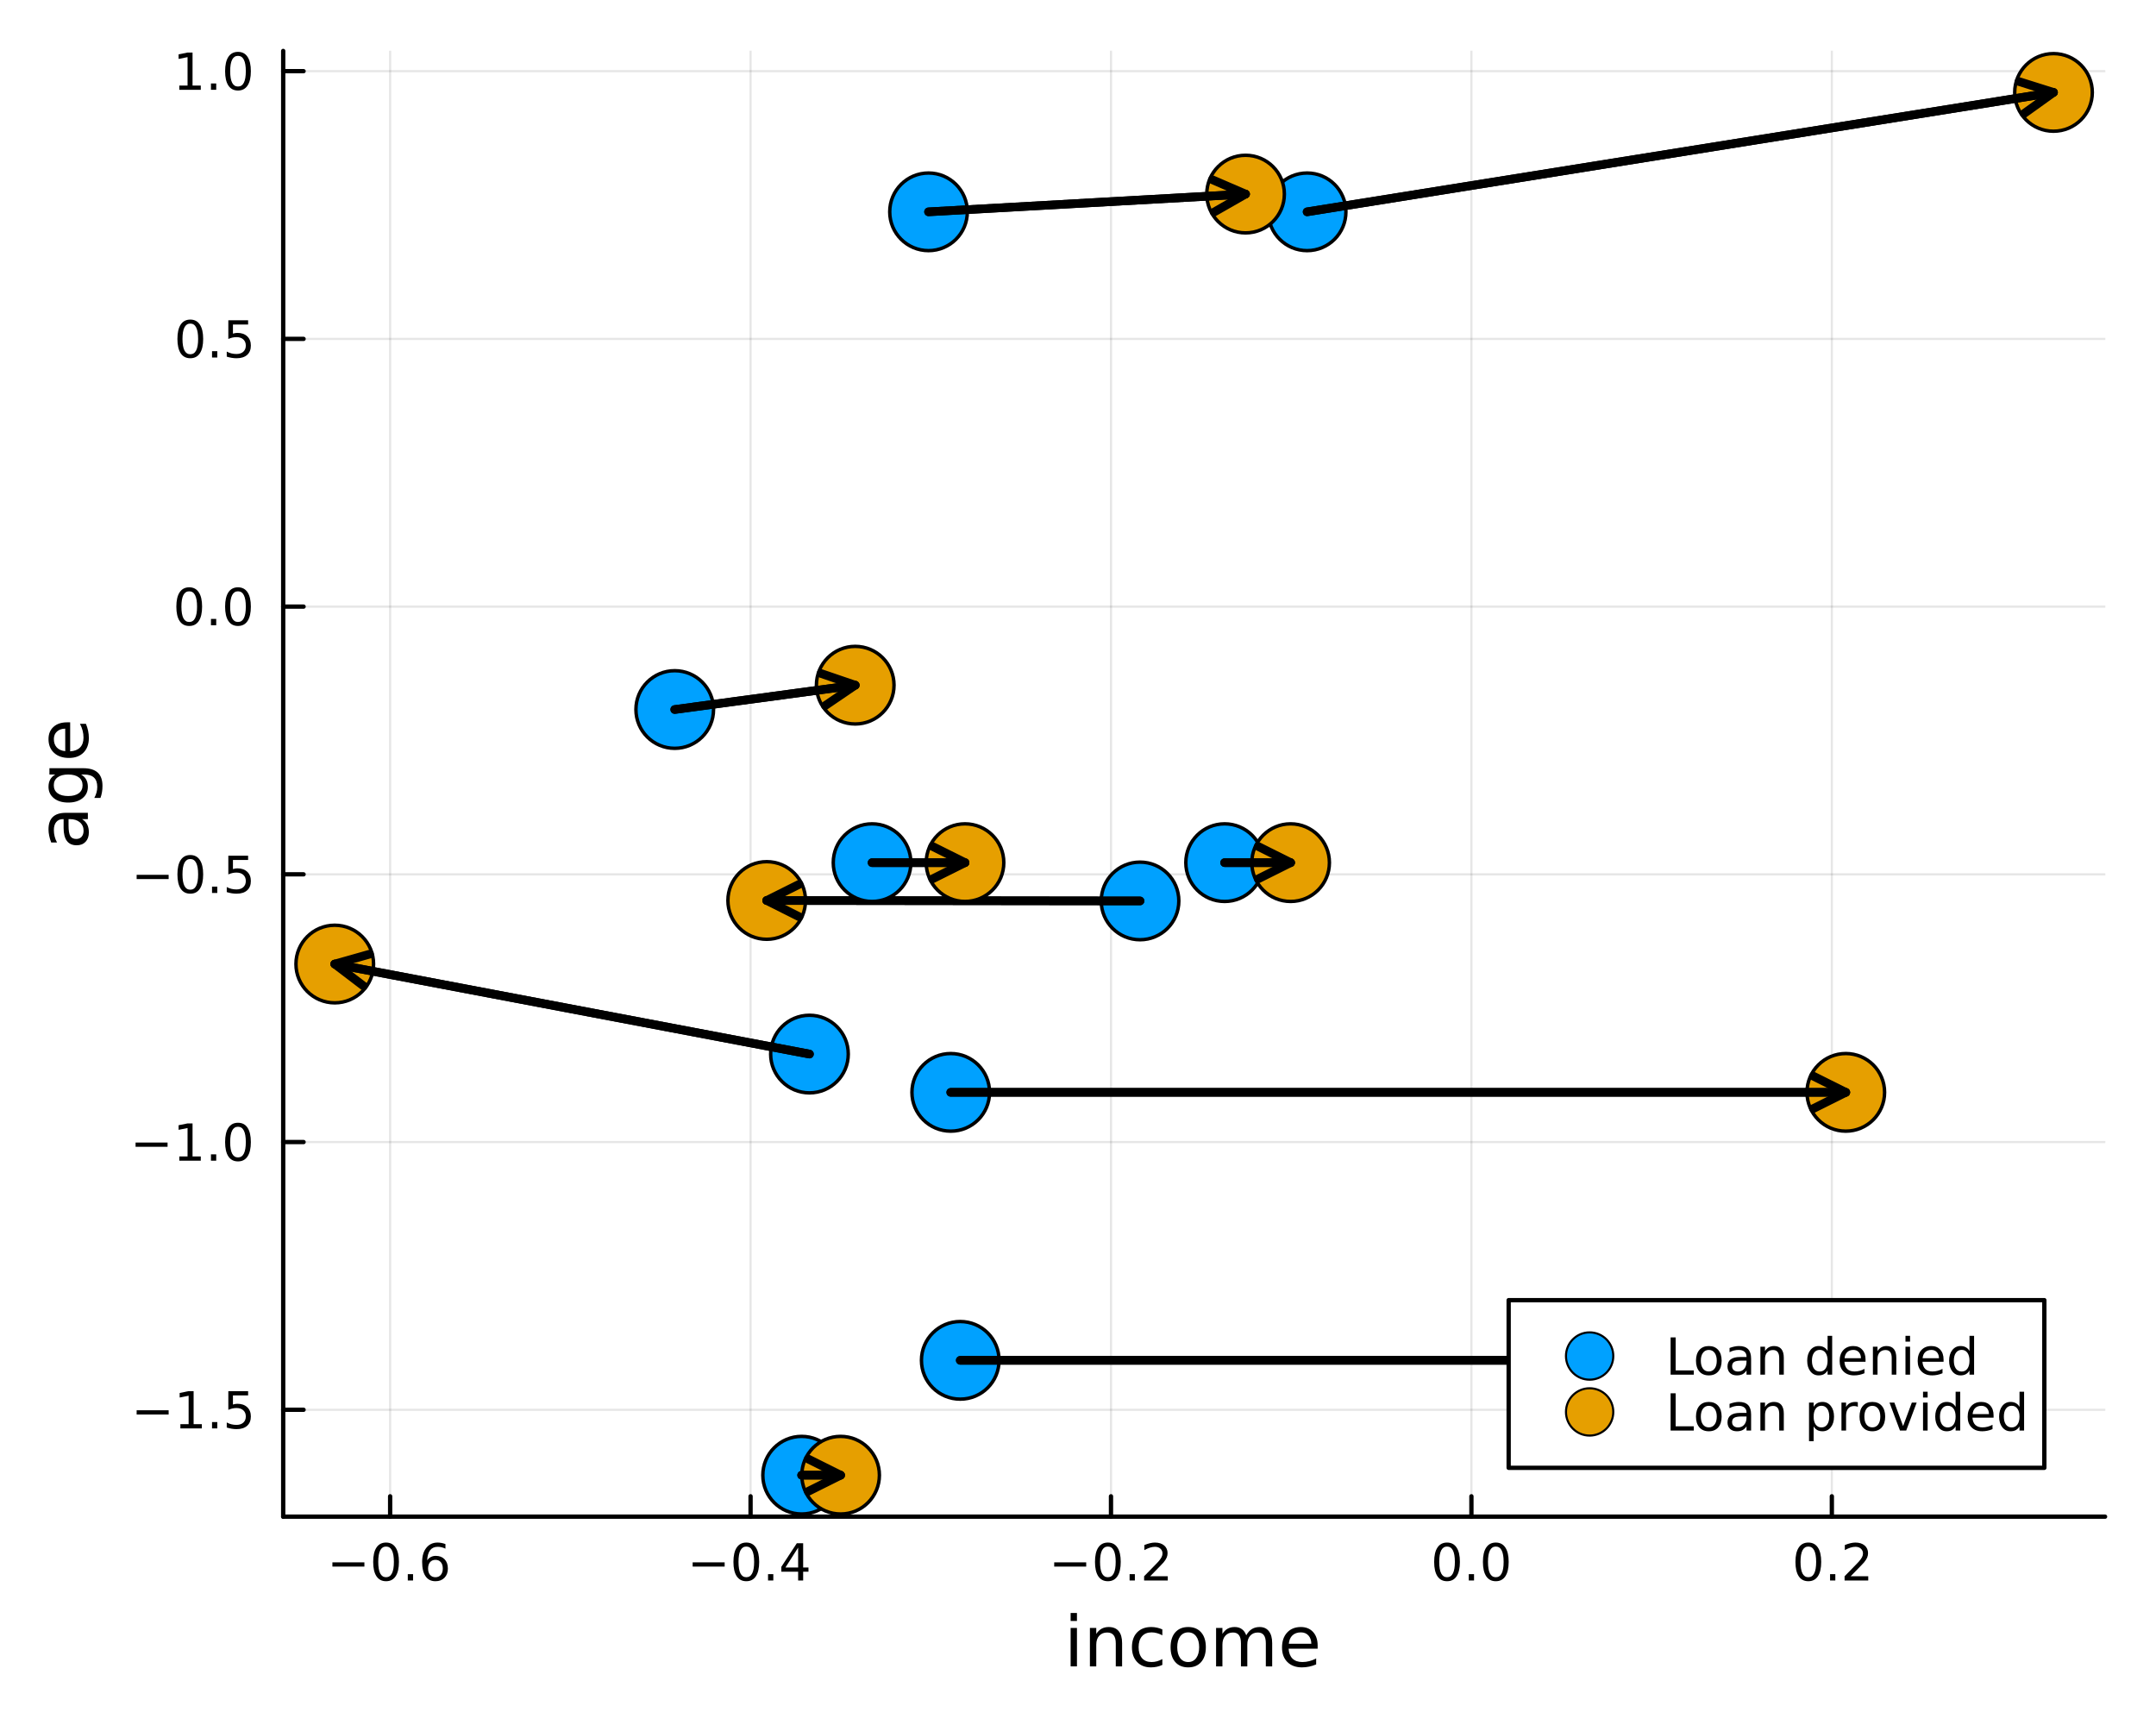 <?xml version="1.0" encoding="utf-8"?>
<svg xmlns="http://www.w3.org/2000/svg" xmlns:xlink="http://www.w3.org/1999/xlink" width="500" height="400" viewBox="0 0 2000 1600">
<rect x="0" y="0" width="2000" height="1600" fill="#333333" stroke="none"/>
<defs>
  <clipPath id="clip250">
    <rect x="0" y="0" width="2000" height="1600"/>
  </clipPath>
</defs>
<path clip-path="url(#clip250)" d="M0 1600 L2000 1600 L2000 -8.88178e-14 L0 -8.88178e-14  Z" fill="#ffffff" fill-rule="evenodd" fill-opacity="1"/>
<defs>
  <clipPath id="clip251">
    <rect x="400" y="0" width="1401" height="1401"/>
  </clipPath>
</defs>
<path clip-path="url(#clip250)" d="M262.708 1406.76 L1952.76 1406.76 L1952.76 47.244 L262.708 47.244  Z" fill="#ffffff" fill-rule="evenodd" fill-opacity="1"/>
<defs>
  <clipPath id="clip252">
    <rect x="262" y="47" width="1691" height="1361"/>
  </clipPath>
</defs>
<polyline clip-path="url(#clip252)" style="stroke:#000000; stroke-linecap:round; stroke-linejoin:round; stroke-width:2; stroke-opacity:0.1; fill:none" points="361.909,1406.76 361.909,47.244 "/>
<polyline clip-path="url(#clip252)" style="stroke:#000000; stroke-linecap:round; stroke-linejoin:round; stroke-width:2; stroke-opacity:0.1; fill:none" points="696.257,1406.76 696.257,47.244 "/>
<polyline clip-path="url(#clip252)" style="stroke:#000000; stroke-linecap:round; stroke-linejoin:round; stroke-width:2; stroke-opacity:0.1; fill:none" points="1030.6,1406.76 1030.6,47.244 "/>
<polyline clip-path="url(#clip252)" style="stroke:#000000; stroke-linecap:round; stroke-linejoin:round; stroke-width:2; stroke-opacity:0.1; fill:none" points="1364.95,1406.76 1364.95,47.244 "/>
<polyline clip-path="url(#clip252)" style="stroke:#000000; stroke-linecap:round; stroke-linejoin:round; stroke-width:2; stroke-opacity:0.1; fill:none" points="1699.3,1406.76 1699.3,47.244 "/>
<polyline clip-path="url(#clip252)" style="stroke:#000000; stroke-linecap:round; stroke-linejoin:round; stroke-width:2; stroke-opacity:0.1; fill:none" points="262.708,1307.62 1952.76,1307.62 "/>
<polyline clip-path="url(#clip252)" style="stroke:#000000; stroke-linecap:round; stroke-linejoin:round; stroke-width:2; stroke-opacity:0.1; fill:none" points="262.708,1059.3 1952.76,1059.3 "/>
<polyline clip-path="url(#clip252)" style="stroke:#000000; stroke-linecap:round; stroke-linejoin:round; stroke-width:2; stroke-opacity:0.1; fill:none" points="262.708,810.978 1952.76,810.978 "/>
<polyline clip-path="url(#clip252)" style="stroke:#000000; stroke-linecap:round; stroke-linejoin:round; stroke-width:2; stroke-opacity:0.1; fill:none" points="262.708,562.656 1952.76,562.656 "/>
<polyline clip-path="url(#clip252)" style="stroke:#000000; stroke-linecap:round; stroke-linejoin:round; stroke-width:2; stroke-opacity:0.1; fill:none" points="262.708,314.334 1952.76,314.334 "/>
<polyline clip-path="url(#clip252)" style="stroke:#000000; stroke-linecap:round; stroke-linejoin:round; stroke-width:2; stroke-opacity:0.1; fill:none" points="262.708,66.012 1952.76,66.012 "/>
<polyline clip-path="url(#clip250)" style="stroke:#000000; stroke-linecap:round; stroke-linejoin:round; stroke-width:4; stroke-opacity:1; fill:none" points="262.708,1406.76 1952.76,1406.76 "/>
<polyline clip-path="url(#clip250)" style="stroke:#000000; stroke-linecap:round; stroke-linejoin:round; stroke-width:4; stroke-opacity:1; fill:none" points="361.909,1406.76 361.909,1387.87 "/>
<polyline clip-path="url(#clip250)" style="stroke:#000000; stroke-linecap:round; stroke-linejoin:round; stroke-width:4; stroke-opacity:1; fill:none" points="696.257,1406.76 696.257,1387.87 "/>
<polyline clip-path="url(#clip250)" style="stroke:#000000; stroke-linecap:round; stroke-linejoin:round; stroke-width:4; stroke-opacity:1; fill:none" points="1030.6,1406.76 1030.6,1387.87 "/>
<polyline clip-path="url(#clip250)" style="stroke:#000000; stroke-linecap:round; stroke-linejoin:round; stroke-width:4; stroke-opacity:1; fill:none" points="1364.95,1406.76 1364.95,1387.87 "/>
<polyline clip-path="url(#clip250)" style="stroke:#000000; stroke-linecap:round; stroke-linejoin:round; stroke-width:4; stroke-opacity:1; fill:none" points="1699.3,1406.76 1699.3,1387.87 "/>
<path clip-path="url(#clip250)" d="M308.356 1449.14 L338.032 1449.14 L338.032 1453.07 L308.356 1453.07 L308.356 1449.14 Z" fill="#000000" fill-rule="nonzero" fill-opacity="1" /><path clip-path="url(#clip250)" d="M358.124 1434.48 Q354.513 1434.48 352.684 1438.05 Q350.879 1441.59 350.879 1448.72 Q350.879 1455.83 352.684 1459.39 Q354.513 1462.93 358.124 1462.93 Q361.758 1462.93 363.564 1459.39 Q365.393 1455.83 365.393 1448.72 Q365.393 1441.59 363.564 1438.05 Q361.758 1434.48 358.124 1434.48 M358.124 1430.78 Q363.934 1430.78 366.99 1435.39 Q370.069 1439.97 370.069 1448.72 Q370.069 1457.45 366.99 1462.05 Q363.934 1466.64 358.124 1466.64 Q352.314 1466.64 349.235 1462.05 Q346.18 1457.45 346.18 1448.72 Q346.18 1439.97 349.235 1435.39 Q352.314 1430.78 358.124 1430.78 Z" fill="#000000" fill-rule="nonzero" fill-opacity="1" /><path clip-path="url(#clip250)" d="M378.286 1460.08 L383.17 1460.08 L383.17 1465.96 L378.286 1465.96 L378.286 1460.08 Z" fill="#000000" fill-rule="nonzero" fill-opacity="1" /><path clip-path="url(#clip250)" d="M403.934 1446.82 Q400.786 1446.82 398.934 1448.97 Q397.105 1451.13 397.105 1454.88 Q397.105 1458.6 398.934 1460.78 Q400.786 1462.93 403.934 1462.93 Q407.082 1462.93 408.911 1460.78 Q410.763 1458.6 410.763 1454.88 Q410.763 1451.13 408.911 1448.97 Q407.082 1446.82 403.934 1446.82 M413.217 1432.17 L413.217 1436.43 Q411.457 1435.59 409.652 1435.15 Q407.869 1434.71 406.11 1434.71 Q401.48 1434.71 399.027 1437.84 Q396.596 1440.96 396.249 1447.28 Q397.615 1445.27 399.675 1444.2 Q401.735 1443.12 404.212 1443.12 Q409.42 1443.12 412.429 1446.29 Q415.462 1449.44 415.462 1454.88 Q415.462 1460.2 412.314 1463.42 Q409.166 1466.64 403.934 1466.64 Q397.939 1466.64 394.768 1462.05 Q391.596 1457.45 391.596 1448.72 Q391.596 1440.52 395.485 1435.66 Q399.374 1430.78 405.925 1430.78 Q407.684 1430.78 409.467 1431.13 Q411.272 1431.47 413.217 1432.17 Z" fill="#000000" fill-rule="nonzero" fill-opacity="1" /><path clip-path="url(#clip250)" d="M642.542 1449.14 L672.218 1449.14 L672.218 1453.07 L642.542 1453.07 L642.542 1449.14 Z" fill="#000000" fill-rule="nonzero" fill-opacity="1" /><path clip-path="url(#clip250)" d="M692.31 1434.48 Q688.699 1434.48 686.87 1438.05 Q685.065 1441.59 685.065 1448.72 Q685.065 1455.83 686.87 1459.39 Q688.699 1462.93 692.31 1462.93 Q695.944 1462.93 697.75 1459.39 Q699.579 1455.83 699.579 1448.72 Q699.579 1441.59 697.75 1438.05 Q695.944 1434.48 692.31 1434.48 M692.31 1430.78 Q698.12 1430.78 701.176 1435.39 Q704.255 1439.97 704.255 1448.72 Q704.255 1457.45 701.176 1462.05 Q698.12 1466.64 692.31 1466.64 Q686.5 1466.64 683.421 1462.05 Q680.366 1457.45 680.366 1448.72 Q680.366 1439.97 683.421 1435.39 Q686.5 1430.78 692.31 1430.78 Z" fill="#000000" fill-rule="nonzero" fill-opacity="1" /><path clip-path="url(#clip250)" d="M712.472 1460.08 L717.356 1460.08 L717.356 1465.96 L712.472 1465.96 L712.472 1460.08 Z" fill="#000000" fill-rule="nonzero" fill-opacity="1" /><path clip-path="url(#clip250)" d="M740.389 1435.48 L728.583 1453.93 L740.389 1453.93 L740.389 1435.48 M739.162 1431.4 L745.041 1431.4 L745.041 1453.93 L749.972 1453.93 L749.972 1457.82 L745.041 1457.82 L745.041 1465.96 L740.389 1465.96 L740.389 1457.82 L724.787 1457.82 L724.787 1453.3 L739.162 1431.4 Z" fill="#000000" fill-rule="nonzero" fill-opacity="1" /><path clip-path="url(#clip250)" d="M977.932 1449.14 L1007.61 1449.14 L1007.61 1453.07 L977.932 1453.07 L977.932 1449.14 Z" fill="#000000" fill-rule="nonzero" fill-opacity="1" /><path clip-path="url(#clip250)" d="M1027.7 1434.48 Q1024.09 1434.48 1022.26 1438.05 Q1020.45 1441.59 1020.45 1448.72 Q1020.45 1455.83 1022.26 1459.39 Q1024.09 1462.93 1027.7 1462.93 Q1031.33 1462.93 1033.14 1459.39 Q1034.97 1455.83 1034.97 1448.72 Q1034.97 1441.59 1033.14 1438.05 Q1031.33 1434.48 1027.7 1434.48 M1027.7 1430.78 Q1033.51 1430.78 1036.57 1435.39 Q1039.64 1439.97 1039.64 1448.72 Q1039.64 1457.45 1036.57 1462.05 Q1033.51 1466.64 1027.7 1466.64 Q1021.89 1466.64 1018.81 1462.05 Q1015.76 1457.45 1015.76 1448.72 Q1015.76 1439.97 1018.81 1435.39 Q1021.89 1430.78 1027.7 1430.78 Z" fill="#000000" fill-rule="nonzero" fill-opacity="1" /><path clip-path="url(#clip250)" d="M1047.86 1460.08 L1052.75 1460.08 L1052.75 1465.96 L1047.86 1465.96 L1047.86 1460.08 Z" fill="#000000" fill-rule="nonzero" fill-opacity="1" /><path clip-path="url(#clip250)" d="M1066.96 1462.03 L1083.28 1462.03 L1083.28 1465.96 L1061.33 1465.96 L1061.33 1462.03 Q1064 1459.27 1068.58 1454.64 Q1073.19 1449.99 1074.37 1448.65 Q1076.61 1446.13 1077.49 1444.39 Q1078.39 1442.63 1078.39 1440.94 Q1078.39 1438.19 1076.45 1436.45 Q1074.53 1434.71 1071.43 1434.71 Q1069.23 1434.71 1066.77 1435.48 Q1064.34 1436.24 1061.57 1437.79 L1061.57 1433.07 Q1064.39 1431.94 1066.84 1431.36 Q1069.3 1430.78 1071.33 1430.78 Q1076.7 1430.78 1079.9 1433.46 Q1083.09 1436.15 1083.09 1440.64 Q1083.09 1442.77 1082.28 1444.69 Q1081.5 1446.59 1079.39 1449.18 Q1078.81 1449.85 1075.71 1453.07 Q1072.61 1456.26 1066.96 1462.03 Z" fill="#000000" fill-rule="nonzero" fill-opacity="1" /><path clip-path="url(#clip250)" d="M1342.34 1434.48 Q1338.73 1434.48 1336.9 1438.05 Q1335.09 1441.59 1335.09 1448.72 Q1335.09 1455.83 1336.9 1459.39 Q1338.73 1462.93 1342.34 1462.93 Q1345.97 1462.93 1347.78 1459.39 Q1349.61 1455.83 1349.61 1448.72 Q1349.61 1441.59 1347.78 1438.05 Q1345.97 1434.48 1342.34 1434.48 M1342.34 1430.78 Q1348.15 1430.78 1351.2 1435.39 Q1354.28 1439.97 1354.28 1448.72 Q1354.28 1457.45 1351.2 1462.05 Q1348.15 1466.64 1342.34 1466.64 Q1336.53 1466.64 1333.45 1462.05 Q1330.39 1457.45 1330.39 1448.72 Q1330.39 1439.97 1333.45 1435.39 Q1336.53 1430.78 1342.34 1430.78 Z" fill="#000000" fill-rule="nonzero" fill-opacity="1" /><path clip-path="url(#clip250)" d="M1362.5 1460.08 L1367.38 1460.08 L1367.38 1465.96 L1362.5 1465.96 L1362.5 1460.08 Z" fill="#000000" fill-rule="nonzero" fill-opacity="1" /><path clip-path="url(#clip250)" d="M1387.57 1434.48 Q1383.96 1434.48 1382.13 1438.05 Q1380.32 1441.59 1380.32 1448.72 Q1380.32 1455.83 1382.13 1459.39 Q1383.96 1462.93 1387.57 1462.93 Q1391.2 1462.93 1393.01 1459.39 Q1394.84 1455.83 1394.84 1448.72 Q1394.84 1441.59 1393.01 1438.05 Q1391.2 1434.48 1387.57 1434.48 M1387.57 1430.78 Q1393.38 1430.78 1396.43 1435.39 Q1399.51 1439.97 1399.51 1448.72 Q1399.51 1457.45 1396.43 1462.05 Q1393.38 1466.64 1387.57 1466.64 Q1381.76 1466.64 1378.68 1462.05 Q1375.62 1457.45 1375.62 1448.72 Q1375.62 1439.97 1378.68 1435.39 Q1381.76 1430.78 1387.57 1430.78 Z" fill="#000000" fill-rule="nonzero" fill-opacity="1" /><path clip-path="url(#clip250)" d="M1677.48 1434.48 Q1673.87 1434.48 1672.04 1438.05 Q1670.24 1441.59 1670.24 1448.72 Q1670.24 1455.83 1672.04 1459.39 Q1673.87 1462.93 1677.48 1462.93 Q1681.12 1462.93 1682.92 1459.39 Q1684.75 1455.83 1684.75 1448.72 Q1684.75 1441.59 1682.92 1438.05 Q1681.12 1434.48 1677.48 1434.48 M1677.48 1430.78 Q1683.29 1430.78 1686.35 1435.39 Q1689.43 1439.97 1689.43 1448.72 Q1689.43 1457.45 1686.35 1462.05 Q1683.29 1466.64 1677.48 1466.64 Q1671.67 1466.64 1668.6 1462.05 Q1665.54 1457.45 1665.54 1448.72 Q1665.54 1439.97 1668.6 1435.39 Q1671.67 1430.78 1677.48 1430.78 Z" fill="#000000" fill-rule="nonzero" fill-opacity="1" /><path clip-path="url(#clip250)" d="M1697.65 1460.08 L1702.53 1460.08 L1702.53 1465.96 L1697.65 1465.96 L1697.65 1460.08 Z" fill="#000000" fill-rule="nonzero" fill-opacity="1" /><path clip-path="url(#clip250)" d="M1716.74 1462.03 L1733.06 1462.03 L1733.06 1465.96 L1711.12 1465.96 L1711.12 1462.03 Q1713.78 1459.27 1718.36 1454.64 Q1722.97 1449.99 1724.15 1448.65 Q1726.4 1446.13 1727.28 1444.39 Q1728.18 1442.63 1728.18 1440.94 Q1728.18 1438.19 1726.23 1436.45 Q1724.31 1434.71 1721.21 1434.71 Q1719.01 1434.71 1716.56 1435.48 Q1714.13 1436.24 1711.35 1437.79 L1711.35 1433.07 Q1714.17 1431.94 1716.63 1431.36 Q1719.08 1430.78 1721.12 1430.78 Q1726.49 1430.78 1729.68 1433.46 Q1732.88 1436.15 1732.88 1440.64 Q1732.88 1442.77 1732.07 1444.69 Q1731.28 1446.59 1729.17 1449.18 Q1728.59 1449.85 1725.49 1453.07 Q1722.39 1456.26 1716.74 1462.03 Z" fill="#000000" fill-rule="nonzero" fill-opacity="1" /><path clip-path="url(#clip250)" d="M993.165 1509.98 L999.022 1509.98 L999.022 1545.63 L993.165 1545.63 L993.165 1509.98 M993.165 1496.1 L999.022 1496.1 L999.022 1503.52 L993.165 1503.52 L993.165 1496.1 Z" fill="#000000" fill-rule="nonzero" fill-opacity="1" /><path clip-path="url(#clip250)" d="M1040.91 1524.11 L1040.91 1545.63 L1035.05 1545.63 L1035.05 1524.3 Q1035.05 1519.24 1033.08 1516.73 Q1031.1 1514.21 1027.16 1514.21 Q1022.42 1514.21 1019.68 1517.24 Q1016.94 1520.26 1016.94 1525.48 L1016.94 1545.63 L1011.05 1545.63 L1011.05 1509.98 L1016.94 1509.98 L1016.94 1515.52 Q1019.04 1512.3 1021.87 1510.71 Q1024.74 1509.12 1028.46 1509.12 Q1034.61 1509.12 1037.76 1512.94 Q1040.91 1516.73 1040.91 1524.11 Z" fill="#000000" fill-rule="nonzero" fill-opacity="1" /><path clip-path="url(#clip250)" d="M1078.24 1511.35 L1078.24 1516.82 Q1075.76 1515.45 1073.25 1514.79 Q1070.76 1514.09 1068.22 1514.09 Q1062.52 1514.09 1059.37 1517.71 Q1056.22 1521.31 1056.22 1527.84 Q1056.22 1534.36 1059.37 1537.99 Q1062.52 1541.59 1068.22 1541.59 Q1070.76 1541.59 1073.25 1540.92 Q1075.76 1540.22 1078.24 1538.85 L1078.24 1544.26 Q1075.79 1545.41 1073.15 1545.98 Q1070.54 1546.55 1067.58 1546.55 Q1059.53 1546.55 1054.79 1541.49 Q1050.04 1536.43 1050.04 1527.84 Q1050.04 1519.11 1054.82 1514.12 Q1059.62 1509.12 1067.96 1509.12 Q1070.67 1509.12 1073.25 1509.69 Q1075.82 1510.23 1078.24 1511.35 Z" fill="#000000" fill-rule="nonzero" fill-opacity="1" /><path clip-path="url(#clip250)" d="M1102.24 1514.09 Q1097.53 1514.09 1094.79 1517.78 Q1092.06 1521.44 1092.06 1527.84 Q1092.06 1534.23 1094.76 1537.93 Q1097.5 1541.59 1102.24 1541.59 Q1106.92 1541.59 1109.66 1537.89 Q1112.39 1534.2 1112.39 1527.84 Q1112.39 1521.5 1109.66 1517.81 Q1106.92 1514.09 1102.24 1514.09 M1102.24 1509.12 Q1109.88 1509.12 1114.24 1514.09 Q1118.6 1519.05 1118.6 1527.84 Q1118.6 1536.59 1114.24 1541.59 Q1109.88 1546.55 1102.24 1546.55 Q1094.57 1546.55 1090.21 1541.59 Q1085.88 1536.59 1085.88 1527.84 Q1085.88 1519.05 1090.21 1514.09 Q1094.57 1509.12 1102.24 1509.12 Z" fill="#000000" fill-rule="nonzero" fill-opacity="1" /><path clip-path="url(#clip250)" d="M1156.06 1516.82 Q1158.26 1512.88 1161.32 1511 Q1164.37 1509.12 1168.51 1509.12 Q1174.08 1509.12 1177.1 1513.04 Q1180.13 1516.92 1180.13 1524.11 L1180.13 1545.63 L1174.24 1545.63 L1174.24 1524.3 Q1174.24 1519.18 1172.42 1516.7 Q1170.61 1514.21 1166.89 1514.21 Q1162.33 1514.21 1159.69 1517.24 Q1157.05 1520.26 1157.05 1525.48 L1157.05 1545.63 L1151.16 1545.63 L1151.16 1524.3 Q1151.16 1519.15 1149.35 1516.7 Q1147.53 1514.21 1143.75 1514.21 Q1139.26 1514.21 1136.62 1517.27 Q1133.97 1520.29 1133.97 1525.48 L1133.97 1545.63 L1128.09 1545.63 L1128.09 1509.98 L1133.97 1509.98 L1133.97 1515.52 Q1135.98 1512.24 1138.78 1510.68 Q1141.58 1509.12 1145.43 1509.12 Q1149.32 1509.12 1152.02 1511.09 Q1154.76 1513.07 1156.06 1516.82 Z" fill="#000000" fill-rule="nonzero" fill-opacity="1" /><path clip-path="url(#clip250)" d="M1222.3 1526.34 L1222.3 1529.2 L1195.37 1529.2 Q1195.75 1535.25 1199 1538.43 Q1202.28 1541.59 1208.1 1541.59 Q1211.48 1541.59 1214.63 1540.76 Q1217.81 1539.93 1220.93 1538.28 L1220.93 1543.81 Q1217.78 1545.15 1214.47 1545.85 Q1211.16 1546.55 1207.75 1546.55 Q1199.22 1546.55 1194.23 1541.59 Q1189.26 1536.62 1189.26 1528.15 Q1189.26 1519.4 1193.97 1514.28 Q1198.71 1509.12 1206.73 1509.12 Q1213.93 1509.12 1218.1 1513.77 Q1222.3 1518.38 1222.3 1526.34 M1216.44 1524.62 Q1216.38 1519.81 1213.74 1516.95 Q1211.13 1514.09 1206.8 1514.09 Q1201.9 1514.09 1198.94 1516.85 Q1196.01 1519.62 1195.56 1524.65 L1216.44 1524.62 Z" fill="#000000" fill-rule="nonzero" fill-opacity="1" /><polyline clip-path="url(#clip250)" style="stroke:#000000; stroke-linecap:round; stroke-linejoin:round; stroke-width:4; stroke-opacity:1; fill:none" points="262.708,1406.76 262.708,47.244 "/>
<polyline clip-path="url(#clip250)" style="stroke:#000000; stroke-linecap:round; stroke-linejoin:round; stroke-width:4; stroke-opacity:1; fill:none" points="262.708,1307.62 281.606,1307.62 "/>
<polyline clip-path="url(#clip250)" style="stroke:#000000; stroke-linecap:round; stroke-linejoin:round; stroke-width:4; stroke-opacity:1; fill:none" points="262.708,1059.3 281.606,1059.3 "/>
<polyline clip-path="url(#clip250)" style="stroke:#000000; stroke-linecap:round; stroke-linejoin:round; stroke-width:4; stroke-opacity:1; fill:none" points="262.708,810.978 281.606,810.978 "/>
<polyline clip-path="url(#clip250)" style="stroke:#000000; stroke-linecap:round; stroke-linejoin:round; stroke-width:4; stroke-opacity:1; fill:none" points="262.708,562.656 281.606,562.656 "/>
<polyline clip-path="url(#clip250)" style="stroke:#000000; stroke-linecap:round; stroke-linejoin:round; stroke-width:4; stroke-opacity:1; fill:none" points="262.708,314.334 281.606,314.334 "/>
<polyline clip-path="url(#clip250)" style="stroke:#000000; stroke-linecap:round; stroke-linejoin:round; stroke-width:4; stroke-opacity:1; fill:none" points="262.708,66.012 281.606,66.012 "/>
<path clip-path="url(#clip250)" d="M126.76 1308.07 L156.435 1308.07 L156.435 1312.01 L126.76 1312.01 L126.76 1308.07 Z" fill="#000000" fill-rule="nonzero" fill-opacity="1" /><path clip-path="url(#clip250)" d="M167.338 1320.97 L174.977 1320.97 L174.977 1294.6 L166.667 1296.27 L166.667 1292.01 L174.931 1290.34 L179.606 1290.34 L179.606 1320.97 L187.245 1320.97 L187.245 1324.9 L167.338 1324.9 L167.338 1320.97 Z" fill="#000000" fill-rule="nonzero" fill-opacity="1" /><path clip-path="url(#clip250)" d="M196.69 1319.02 L201.574 1319.02 L201.574 1324.9 L196.69 1324.9 L196.69 1319.02 Z" fill="#000000" fill-rule="nonzero" fill-opacity="1" /><path clip-path="url(#clip250)" d="M211.805 1290.34 L230.162 1290.34 L230.162 1294.28 L216.088 1294.28 L216.088 1302.75 Q217.106 1302.4 218.125 1302.24 Q219.143 1302.05 220.162 1302.05 Q225.949 1302.05 229.328 1305.23 Q232.708 1308.4 232.708 1313.81 Q232.708 1319.39 229.236 1322.49 Q225.764 1325.57 219.444 1325.57 Q217.268 1325.57 215 1325.2 Q212.754 1324.83 210.347 1324.09 L210.347 1319.39 Q212.43 1320.53 214.653 1321.08 Q216.875 1321.64 219.352 1321.64 Q223.356 1321.64 225.694 1319.53 Q228.032 1317.43 228.032 1313.81 Q228.032 1310.2 225.694 1308.1 Q223.356 1305.99 219.352 1305.99 Q217.477 1305.99 215.602 1306.41 Q213.75 1306.82 211.805 1307.7 L211.805 1290.34 Z" fill="#000000" fill-rule="nonzero" fill-opacity="1" /><path clip-path="url(#clip250)" d="M125.764 1059.75 L155.44 1059.75 L155.44 1063.69 L125.764 1063.69 L125.764 1059.75 Z" fill="#000000" fill-rule="nonzero" fill-opacity="1" /><path clip-path="url(#clip250)" d="M166.343 1072.64 L173.981 1072.64 L173.981 1046.28 L165.671 1047.95 L165.671 1043.69 L173.935 1042.02 L178.611 1042.02 L178.611 1072.64 L186.25 1072.64 L186.25 1076.58 L166.343 1076.58 L166.343 1072.64 Z" fill="#000000" fill-rule="nonzero" fill-opacity="1" /><path clip-path="url(#clip250)" d="M195.694 1070.7 L200.579 1070.7 L200.579 1076.58 L195.694 1076.58 L195.694 1070.7 Z" fill="#000000" fill-rule="nonzero" fill-opacity="1" /><path clip-path="url(#clip250)" d="M220.764 1045.1 Q217.153 1045.1 215.324 1048.66 Q213.518 1052.21 213.518 1059.33 Q213.518 1066.44 215.324 1070.01 Q217.153 1073.55 220.764 1073.55 Q224.398 1073.55 226.203 1070.01 Q228.032 1066.44 228.032 1059.33 Q228.032 1052.21 226.203 1048.66 Q224.398 1045.1 220.764 1045.1 M220.764 1041.4 Q226.574 1041.4 229.629 1046 Q232.708 1050.58 232.708 1059.33 Q232.708 1068.06 229.629 1072.67 Q226.574 1077.25 220.764 1077.25 Q214.953 1077.25 211.875 1072.67 Q208.819 1068.06 208.819 1059.33 Q208.819 1050.58 211.875 1046 Q214.953 1041.4 220.764 1041.4 Z" fill="#000000" fill-rule="nonzero" fill-opacity="1" /><path clip-path="url(#clip250)" d="M126.76 811.429 L156.435 811.429 L156.435 815.365 L126.76 815.365 L126.76 811.429 Z" fill="#000000" fill-rule="nonzero" fill-opacity="1" /><path clip-path="url(#clip250)" d="M176.528 796.777 Q172.917 796.777 171.088 800.342 Q169.282 803.883 169.282 811.013 Q169.282 818.119 171.088 821.684 Q172.917 825.226 176.528 825.226 Q180.162 825.226 181.968 821.684 Q183.796 818.119 183.796 811.013 Q183.796 803.883 181.968 800.342 Q180.162 796.777 176.528 796.777 M176.528 793.073 Q182.338 793.073 185.393 797.68 Q188.472 802.263 188.472 811.013 Q188.472 819.74 185.393 824.346 Q182.338 828.929 176.528 828.929 Q170.718 828.929 167.639 824.346 Q164.583 819.74 164.583 811.013 Q164.583 802.263 167.639 797.68 Q170.718 793.073 176.528 793.073 Z" fill="#000000" fill-rule="nonzero" fill-opacity="1" /><path clip-path="url(#clip250)" d="M196.69 822.378 L201.574 822.378 L201.574 828.258 L196.69 828.258 L196.69 822.378 Z" fill="#000000" fill-rule="nonzero" fill-opacity="1" /><path clip-path="url(#clip250)" d="M211.805 793.698 L230.162 793.698 L230.162 797.633 L216.088 797.633 L216.088 806.105 Q217.106 805.758 218.125 805.596 Q219.143 805.411 220.162 805.411 Q225.949 805.411 229.328 808.582 Q232.708 811.754 232.708 817.17 Q232.708 822.749 229.236 825.851 Q225.764 828.929 219.444 828.929 Q217.268 828.929 215 828.559 Q212.754 828.189 210.347 827.448 L210.347 822.749 Q212.43 823.883 214.653 824.439 Q216.875 824.994 219.352 824.994 Q223.356 824.994 225.694 822.888 Q228.032 820.781 228.032 817.17 Q228.032 813.559 225.694 811.453 Q223.356 809.346 219.352 809.346 Q217.477 809.346 215.602 809.763 Q213.75 810.179 211.805 811.059 L211.805 793.698 Z" fill="#000000" fill-rule="nonzero" fill-opacity="1" /><path clip-path="url(#clip250)" d="M175.532 548.455 Q171.921 548.455 170.093 552.02 Q168.287 555.561 168.287 562.691 Q168.287 569.797 170.093 573.362 Q171.921 576.904 175.532 576.904 Q179.167 576.904 180.972 573.362 Q182.801 569.797 182.801 562.691 Q182.801 555.561 180.972 552.02 Q179.167 548.455 175.532 548.455 M175.532 544.751 Q181.343 544.751 184.398 549.358 Q187.477 553.941 187.477 562.691 Q187.477 571.418 184.398 576.024 Q181.343 580.607 175.532 580.607 Q169.722 580.607 166.644 576.024 Q163.588 571.418 163.588 562.691 Q163.588 553.941 166.644 549.358 Q169.722 544.751 175.532 544.751 Z" fill="#000000" fill-rule="nonzero" fill-opacity="1" /><path clip-path="url(#clip250)" d="M195.694 574.057 L200.579 574.057 L200.579 579.936 L195.694 579.936 L195.694 574.057 Z" fill="#000000" fill-rule="nonzero" fill-opacity="1" /><path clip-path="url(#clip250)" d="M220.764 548.455 Q217.153 548.455 215.324 552.02 Q213.518 555.561 213.518 562.691 Q213.518 569.797 215.324 573.362 Q217.153 576.904 220.764 576.904 Q224.398 576.904 226.203 573.362 Q228.032 569.797 228.032 562.691 Q228.032 555.561 226.203 552.02 Q224.398 548.455 220.764 548.455 M220.764 544.751 Q226.574 544.751 229.629 549.358 Q232.708 553.941 232.708 562.691 Q232.708 571.418 229.629 576.024 Q226.574 580.607 220.764 580.607 Q214.953 580.607 211.875 576.024 Q208.819 571.418 208.819 562.691 Q208.819 553.941 211.875 549.358 Q214.953 544.751 220.764 544.751 Z" fill="#000000" fill-rule="nonzero" fill-opacity="1" /><path clip-path="url(#clip250)" d="M176.528 300.133 Q172.917 300.133 171.088 303.698 Q169.282 307.239 169.282 314.369 Q169.282 321.475 171.088 325.04 Q172.917 328.582 176.528 328.582 Q180.162 328.582 181.968 325.04 Q183.796 321.475 183.796 314.369 Q183.796 307.239 181.968 303.698 Q180.162 300.133 176.528 300.133 M176.528 296.429 Q182.338 296.429 185.393 301.036 Q188.472 305.619 188.472 314.369 Q188.472 323.096 185.393 327.702 Q182.338 332.285 176.528 332.285 Q170.718 332.285 167.639 327.702 Q164.583 323.096 164.583 314.369 Q164.583 305.619 167.639 301.036 Q170.718 296.429 176.528 296.429 Z" fill="#000000" fill-rule="nonzero" fill-opacity="1" /><path clip-path="url(#clip250)" d="M196.69 325.735 L201.574 325.735 L201.574 331.614 L196.69 331.614 L196.69 325.735 Z" fill="#000000" fill-rule="nonzero" fill-opacity="1" /><path clip-path="url(#clip250)" d="M211.805 297.054 L230.162 297.054 L230.162 300.989 L216.088 300.989 L216.088 309.461 Q217.106 309.114 218.125 308.952 Q219.143 308.767 220.162 308.767 Q225.949 308.767 229.328 311.938 Q232.708 315.11 232.708 320.526 Q232.708 326.105 229.236 329.207 Q225.764 332.285 219.444 332.285 Q217.268 332.285 215 331.915 Q212.754 331.545 210.347 330.804 L210.347 326.105 Q212.43 327.239 214.653 327.795 Q216.875 328.35 219.352 328.35 Q223.356 328.35 225.694 326.244 Q228.032 324.137 228.032 320.526 Q228.032 316.915 225.694 314.809 Q223.356 312.702 219.352 312.702 Q217.477 312.702 215.602 313.119 Q213.75 313.536 211.805 314.415 L211.805 297.054 Z" fill="#000000" fill-rule="nonzero" fill-opacity="1" /><path clip-path="url(#clip250)" d="M166.343 79.357 L173.981 79.357 L173.981 52.991 L165.671 54.658 L165.671 50.399 L173.935 48.732 L178.611 48.732 L178.611 79.357 L186.25 79.357 L186.25 83.292 L166.343 83.292 L166.343 79.357 Z" fill="#000000" fill-rule="nonzero" fill-opacity="1" /><path clip-path="url(#clip250)" d="M195.694 77.413 L200.579 77.413 L200.579 83.292 L195.694 83.292 L195.694 77.413 Z" fill="#000000" fill-rule="nonzero" fill-opacity="1" /><path clip-path="url(#clip250)" d="M220.764 51.811 Q217.153 51.811 215.324 55.376 Q213.518 58.917 213.518 66.047 Q213.518 73.153 215.324 76.718 Q217.153 80.26 220.764 80.26 Q224.398 80.26 226.203 76.718 Q228.032 73.153 228.032 66.047 Q228.032 58.917 226.203 55.376 Q224.398 51.811 220.764 51.811 M220.764 48.107 Q226.574 48.107 229.629 52.714 Q232.708 57.297 232.708 66.047 Q232.708 74.774 229.629 79.38 Q226.574 83.963 220.764 83.963 Q214.953 83.963 211.875 79.38 Q208.819 74.774 208.819 66.047 Q208.819 57.297 211.875 52.714 Q214.953 48.107 220.764 48.107 Z" fill="#000000" fill-rule="nonzero" fill-opacity="1" /><path clip-path="url(#clip250)" d="M63.589 765.596 Q63.589 772.694 65.212 775.431 Q66.835 778.168 70.75 778.168 Q73.869 778.168 75.715 776.131 Q77.53 774.062 77.53 770.529 Q77.53 765.66 74.092 762.731 Q70.623 759.771 64.894 759.771 L63.589 759.771 L63.589 765.596 M61.17 753.915 L81.508 753.915 L81.508 759.771 L76.097 759.771 Q79.344 761.777 80.903 764.769 Q82.431 767.76 82.431 772.089 Q82.431 777.564 79.376 780.81 Q76.288 784.025 71.132 784.025 Q65.117 784.025 62.061 780.014 Q59.005 775.972 59.005 767.983 L59.005 759.771 L58.432 759.771 Q54.39 759.771 52.194 762.445 Q49.966 765.087 49.966 769.893 Q49.966 772.948 50.698 775.845 Q51.43 778.741 52.894 781.415 L47.483 781.415 Q46.242 778.2 45.637 775.176 Q45.001 772.153 45.001 769.288 Q45.001 761.554 49.011 757.734 Q53.022 753.915 61.17 753.915 Z" fill="#000000" fill-rule="nonzero" fill-opacity="1" /><path clip-path="url(#clip250)" d="M63.27 718.394 Q56.905 718.394 53.404 721.036 Q49.902 723.646 49.902 728.389 Q49.902 733.099 53.404 735.741 Q56.905 738.351 63.27 738.351 Q69.604 738.351 73.105 735.741 Q76.607 733.099 76.607 728.389 Q76.607 723.646 73.105 721.036 Q69.604 718.394 63.27 718.394 M77.084 712.538 Q86.187 712.538 90.611 716.58 Q95.067 720.622 95.067 728.961 Q95.067 732.049 94.59 734.786 Q94.144 737.523 93.189 740.101 L87.492 740.101 Q88.892 737.523 89.561 735.009 Q90.229 732.494 90.229 729.884 Q90.229 724.123 87.206 721.259 Q84.214 718.394 78.134 718.394 L75.238 718.394 Q78.389 720.209 79.949 723.041 Q81.508 725.874 81.508 729.821 Q81.508 736.377 76.511 740.388 Q71.514 744.398 63.27 744.398 Q54.995 744.398 49.998 740.388 Q45.001 736.377 45.001 729.821 Q45.001 725.874 46.56 723.041 Q48.12 720.209 51.271 718.394 L45.86 718.394 L45.86 712.538 L77.084 712.538 Z" fill="#000000" fill-rule="nonzero" fill-opacity="1" /><path clip-path="url(#clip250)" d="M62.22 669.983 L65.085 669.983 L65.085 696.91 Q71.132 696.528 74.315 693.282 Q77.466 690.003 77.466 684.179 Q77.466 680.805 76.638 677.654 Q75.811 674.471 74.156 671.352 L79.694 671.352 Q81.031 674.503 81.731 677.813 Q82.431 681.123 82.431 684.529 Q82.431 693.059 77.466 698.056 Q72.501 703.021 64.034 703.021 Q55.281 703.021 50.157 698.311 Q45.001 693.568 45.001 685.547 Q45.001 678.354 49.648 674.185 Q54.263 669.983 62.22 669.983 M60.501 675.84 Q55.695 675.903 52.831 678.545 Q49.966 681.155 49.966 685.484 Q49.966 690.385 52.735 693.345 Q55.504 696.274 60.533 696.719 L60.501 675.84 Z" fill="#000000" fill-rule="nonzero" fill-opacity="1" /><circle clip-path="url(#clip252)" cx="743.631" cy="1368.29" r="36" fill="#00a1ff" fill-rule="evenodd" fill-opacity="1" stroke="#000000" stroke-opacity="1" stroke-width="3.2"/>
<circle clip-path="url(#clip252)" cx="779.774" cy="1368.29" r="36" fill="#e69f00" fill-rule="evenodd" fill-opacity="1" stroke="#000000" stroke-opacity="1" stroke-width="3.2"/>
<polyline clip-path="url(#clip252)" style="stroke:#000000; stroke-linecap:round; stroke-linejoin:round; stroke-width:8; stroke-opacity:1; fill:none" points="743.631,1368.29 779.774,1368.29 "/>
<polyline clip-path="url(#clip252)" style="stroke:#000000; stroke-linecap:round; stroke-linejoin:round; stroke-width:8; stroke-opacity:1; fill:none" points="749.774,1353.29 779.774,1368.29 749.774,1383.29 "/>
<polyline clip-path="url(#clip252)" style="stroke:#000000; stroke-linecap:round; stroke-linejoin:round; stroke-width:8; stroke-opacity:1; fill:none" points="779.774,1368.29 743.631,1368.29 "/>
<circle clip-path="url(#clip252)" cx="1212.54" cy="196.476" r="36" fill="#00a1ff" fill-rule="evenodd" fill-opacity="1" stroke="#000000" stroke-opacity="1" stroke-width="3.2"/>
<circle clip-path="url(#clip252)" cx="1904.92" cy="85.721" r="36" fill="#e69f00" fill-rule="evenodd" fill-opacity="1" stroke="#000000" stroke-opacity="1" stroke-width="3.2"/>
<polyline clip-path="url(#clip252)" style="stroke:#000000; stroke-linecap:round; stroke-linejoin:round; stroke-width:8; stroke-opacity:1; fill:none" points="1212.54,196.476 1904.92,85.721 "/>
<polyline clip-path="url(#clip252)" style="stroke:#000000; stroke-linecap:round; stroke-linejoin:round; stroke-width:8; stroke-opacity:1; fill:none" points="1872.93,75.648 1904.92,85.721 1877.67,105.271 "/>
<polyline clip-path="url(#clip252)" style="stroke:#000000; stroke-linecap:round; stroke-linejoin:round; stroke-width:8; stroke-opacity:1; fill:none" points="1904.92,85.721 1212.54,196.476 "/>
<circle clip-path="url(#clip252)" cx="1136.02" cy="800.136" r="36" fill="#00a1ff" fill-rule="evenodd" fill-opacity="1" stroke="#000000" stroke-opacity="1" stroke-width="3.2"/>
<circle clip-path="url(#clip252)" cx="1197.23" cy="800.136" r="36" fill="#e69f00" fill-rule="evenodd" fill-opacity="1" stroke="#000000" stroke-opacity="1" stroke-width="3.2"/>
<polyline clip-path="url(#clip252)" style="stroke:#000000; stroke-linecap:round; stroke-linejoin:round; stroke-width:8; stroke-opacity:1; fill:none" points="1136.02,800.136 1197.23,800.136 "/>
<polyline clip-path="url(#clip252)" style="stroke:#000000; stroke-linecap:round; stroke-linejoin:round; stroke-width:8; stroke-opacity:1; fill:none" points="1167.23,785.136 1197.23,800.136 1167.23,815.136 "/>
<polyline clip-path="url(#clip252)" style="stroke:#000000; stroke-linecap:round; stroke-linejoin:round; stroke-width:8; stroke-opacity:1; fill:none" points="1197.23,800.136 1136.02,800.136 "/>
<circle clip-path="url(#clip252)" cx="625.913" cy="658.099" r="36" fill="#00a1ff" fill-rule="evenodd" fill-opacity="1" stroke="#000000" stroke-opacity="1" stroke-width="3.2"/>
<circle clip-path="url(#clip252)" cx="793.341" cy="635.524" r="36" fill="#e69f00" fill-rule="evenodd" fill-opacity="1" stroke="#000000" stroke-opacity="1" stroke-width="3.2"/>
<polyline clip-path="url(#clip252)" style="stroke:#000000; stroke-linecap:round; stroke-linejoin:round; stroke-width:8; stroke-opacity:1; fill:none" points="625.913,658.099 793.341,635.524 "/>
<polyline clip-path="url(#clip252)" style="stroke:#000000; stroke-linecap:round; stroke-linejoin:round; stroke-width:8; stroke-opacity:1; fill:none" points="761.606,624.668 793.341,635.524 765.615,654.399 "/>
<polyline clip-path="url(#clip252)" style="stroke:#000000; stroke-linecap:round; stroke-linejoin:round; stroke-width:8; stroke-opacity:1; fill:none" points="793.341,635.524 625.913,658.099 "/>
<circle clip-path="url(#clip252)" cx="1057.54" cy="835.646" r="36" fill="#00a1ff" fill-rule="evenodd" fill-opacity="1" stroke="#000000" stroke-opacity="1" stroke-width="3.2"/>
<circle clip-path="url(#clip252)" cx="711.24" cy="835.234" r="36" fill="#e69f00" fill-rule="evenodd" fill-opacity="1" stroke="#000000" stroke-opacity="1" stroke-width="3.2"/>
<polyline clip-path="url(#clip252)" style="stroke:#000000; stroke-linecap:round; stroke-linejoin:round; stroke-width:8; stroke-opacity:1; fill:none" points="1057.54,835.646 711.24,835.234 "/>
<polyline clip-path="url(#clip252)" style="stroke:#000000; stroke-linecap:round; stroke-linejoin:round; stroke-width:8; stroke-opacity:1; fill:none" points="741.222,850.269 711.24,835.234 741.258,820.27 "/>
<polyline clip-path="url(#clip252)" style="stroke:#000000; stroke-linecap:round; stroke-linejoin:round; stroke-width:8; stroke-opacity:1; fill:none" points="711.24,835.234 1057.54,835.646 "/>
<circle clip-path="url(#clip252)" cx="808.964" cy="800.136" r="36" fill="#00a1ff" fill-rule="evenodd" fill-opacity="1" stroke="#000000" stroke-opacity="1" stroke-width="3.2"/>
<circle clip-path="url(#clip252)" cx="895.177" cy="800.136" r="36" fill="#e69f00" fill-rule="evenodd" fill-opacity="1" stroke="#000000" stroke-opacity="1" stroke-width="3.2"/>
<polyline clip-path="url(#clip252)" style="stroke:#000000; stroke-linecap:round; stroke-linejoin:round; stroke-width:8; stroke-opacity:1; fill:none" points="808.964,800.136 895.177,800.136 "/>
<polyline clip-path="url(#clip252)" style="stroke:#000000; stroke-linecap:round; stroke-linejoin:round; stroke-width:8; stroke-opacity:1; fill:none" points="865.177,785.136 895.177,800.136 865.177,815.136 "/>
<polyline clip-path="url(#clip252)" style="stroke:#000000; stroke-linecap:round; stroke-linejoin:round; stroke-width:8; stroke-opacity:1; fill:none" points="895.177,800.136 808.964,800.136 "/>
<circle clip-path="url(#clip252)" cx="750.89" cy="977.683" r="36" fill="#00a1ff" fill-rule="evenodd" fill-opacity="1" stroke="#000000" stroke-opacity="1" stroke-width="3.2"/>
<circle clip-path="url(#clip252)" cx="310.54" cy="894.18" r="36" fill="#e69f00" fill-rule="evenodd" fill-opacity="1" stroke="#000000" stroke-opacity="1" stroke-width="3.2"/>
<polyline clip-path="url(#clip252)" style="stroke:#000000; stroke-linecap:round; stroke-linejoin:round; stroke-width:8; stroke-opacity:1; fill:none" points="750.89,977.683 310.54,894.18 "/>
<polyline clip-path="url(#clip252)" style="stroke:#000000; stroke-linecap:round; stroke-linejoin:round; stroke-width:8; stroke-opacity:1; fill:none" points="337.22,914.506 310.54,894.18 342.809,885.031 "/>
<polyline clip-path="url(#clip252)" style="stroke:#000000; stroke-linecap:round; stroke-linejoin:round; stroke-width:8; stroke-opacity:1; fill:none" points="310.54,894.18 750.89,977.683 "/>
<circle clip-path="url(#clip252)" cx="861.348" cy="196.476" r="36" fill="#00a1ff" fill-rule="evenodd" fill-opacity="1" stroke="#000000" stroke-opacity="1" stroke-width="3.2"/>
<circle clip-path="url(#clip252)" cx="1155.44" cy="180.021" r="36" fill="#e69f00" fill-rule="evenodd" fill-opacity="1" stroke="#000000" stroke-opacity="1" stroke-width="3.2"/>
<polyline clip-path="url(#clip252)" style="stroke:#000000; stroke-linecap:round; stroke-linejoin:round; stroke-width:8; stroke-opacity:1; fill:none" points="861.348,196.476 1155.44,180.021 "/>
<polyline clip-path="url(#clip252)" style="stroke:#000000; stroke-linecap:round; stroke-linejoin:round; stroke-width:8; stroke-opacity:1; fill:none" points="1124.65,166.72 1155.44,180.021 1126.33,196.673 "/>
<polyline clip-path="url(#clip252)" style="stroke:#000000; stroke-linecap:round; stroke-linejoin:round; stroke-width:8; stroke-opacity:1; fill:none" points="1155.44,180.021 861.348,196.476 "/>
<circle clip-path="url(#clip252)" cx="881.949" cy="1013.19" r="36" fill="#00a1ff" fill-rule="evenodd" fill-opacity="1" stroke="#000000" stroke-opacity="1" stroke-width="3.2"/>
<circle clip-path="url(#clip252)" cx="1712.23" cy="1013.19" r="36" fill="#e69f00" fill-rule="evenodd" fill-opacity="1" stroke="#000000" stroke-opacity="1" stroke-width="3.2"/>
<polyline clip-path="url(#clip252)" style="stroke:#000000; stroke-linecap:round; stroke-linejoin:round; stroke-width:8; stroke-opacity:1; fill:none" points="881.949,1013.19 1712.23,1013.19 "/>
<polyline clip-path="url(#clip252)" style="stroke:#000000; stroke-linecap:round; stroke-linejoin:round; stroke-width:8; stroke-opacity:1; fill:none" points="1682.23,998.193 1712.23,1013.19 1682.23,1028.19 "/>
<polyline clip-path="url(#clip252)" style="stroke:#000000; stroke-linecap:round; stroke-linejoin:round; stroke-width:8; stroke-opacity:1; fill:none" points="1712.23,1013.19 881.949,1013.19 "/>
<circle clip-path="url(#clip252)" cx="890.777" cy="1261.76" r="36" fill="#00a1ff" fill-rule="evenodd" fill-opacity="1" stroke="#000000" stroke-opacity="1" stroke-width="3.2"/>
<circle clip-path="url(#clip252)" cx="1716.57" cy="1261.76" r="36" fill="#e69f00" fill-rule="evenodd" fill-opacity="1" stroke="#000000" stroke-opacity="1" stroke-width="3.2"/>
<polyline clip-path="url(#clip252)" style="stroke:#000000; stroke-linecap:round; stroke-linejoin:round; stroke-width:8; stroke-opacity:1; fill:none" points="890.777,1261.76 1716.57,1261.76 "/>
<polyline clip-path="url(#clip252)" style="stroke:#000000; stroke-linecap:round; stroke-linejoin:round; stroke-width:8; stroke-opacity:1; fill:none" points="1686.57,1246.76 1716.57,1261.76 1686.57,1276.76 "/>
<polyline clip-path="url(#clip252)" style="stroke:#000000; stroke-linecap:round; stroke-linejoin:round; stroke-width:8; stroke-opacity:1; fill:none" points="1716.57,1261.76 890.777,1261.76 "/>
<path clip-path="url(#clip250)" d="M1399.5 1361.45 L1896.42 1361.45 L1896.42 1205.93 L1399.5 1205.93  Z" fill="#ffffff" fill-rule="evenodd" fill-opacity="1"/>
<polyline clip-path="url(#clip250)" style="stroke:#000000; stroke-linecap:round; stroke-linejoin:round; stroke-width:4; stroke-opacity:1; fill:none" points="1399.5,1361.45 1896.42,1361.45 1896.42,1205.93 1399.5,1205.93 1399.5,1361.45 "/>
<circle clip-path="url(#clip250)" cx="1474.61" cy="1257.77" r="21.943" fill="#00a1ff" fill-rule="evenodd" fill-opacity="1" stroke="#000000" stroke-opacity="1" stroke-width="1.95"/>
<path clip-path="url(#clip250)" d="M1549.73 1240.49 L1554.4 1240.49 L1554.4 1271.11 L1571.23 1271.11 L1571.23 1275.05 L1549.73 1275.05 L1549.73 1240.49 Z" fill="#000000" fill-rule="nonzero" fill-opacity="1" /><path clip-path="url(#clip250)" d="M1585.17 1252.11 Q1581.74 1252.11 1579.75 1254.79 Q1577.76 1257.45 1577.76 1262.11 Q1577.76 1266.76 1579.73 1269.44 Q1581.72 1272.11 1585.17 1272.11 Q1588.57 1272.11 1590.56 1269.42 Q1592.55 1266.74 1592.55 1262.11 Q1592.55 1257.5 1590.56 1254.82 Q1588.57 1252.11 1585.17 1252.11 M1585.17 1248.5 Q1590.72 1248.5 1593.89 1252.11 Q1597.07 1255.72 1597.07 1262.11 Q1597.07 1268.47 1593.89 1272.11 Q1590.72 1275.72 1585.17 1275.72 Q1579.59 1275.72 1576.42 1272.11 Q1573.27 1268.47 1573.27 1262.11 Q1573.27 1255.72 1576.42 1252.11 Q1579.59 1248.5 1585.17 1248.5 Z" fill="#000000" fill-rule="nonzero" fill-opacity="1" /><path clip-path="url(#clip250)" d="M1615.91 1262.01 Q1610.75 1262.01 1608.76 1263.19 Q1606.76 1264.38 1606.76 1267.22 Q1606.76 1269.49 1608.25 1270.83 Q1609.75 1272.15 1612.32 1272.15 Q1615.86 1272.15 1617.99 1269.65 Q1620.14 1267.13 1620.14 1262.96 L1620.14 1262.01 L1615.91 1262.01 M1624.4 1260.25 L1624.4 1275.05 L1620.14 1275.05 L1620.14 1271.11 Q1618.69 1273.47 1616.51 1274.61 Q1614.33 1275.72 1611.19 1275.72 Q1607.2 1275.72 1604.84 1273.5 Q1602.51 1271.25 1602.51 1267.5 Q1602.51 1263.13 1605.42 1260.9 Q1608.36 1258.68 1614.17 1258.68 L1620.14 1258.68 L1620.14 1258.26 Q1620.14 1255.32 1618.2 1253.73 Q1616.28 1252.11 1612.78 1252.11 Q1610.56 1252.11 1608.45 1252.64 Q1606.35 1253.17 1604.4 1254.24 L1604.4 1250.3 Q1606.74 1249.4 1608.94 1248.96 Q1611.14 1248.5 1613.22 1248.5 Q1618.85 1248.5 1621.63 1251.41 Q1624.4 1254.33 1624.4 1260.25 Z" fill="#000000" fill-rule="nonzero" fill-opacity="1" /><path clip-path="url(#clip250)" d="M1654.73 1259.4 L1654.73 1275.05 L1650.47 1275.05 L1650.47 1259.54 Q1650.47 1255.86 1649.03 1254.03 Q1647.6 1252.2 1644.73 1252.2 Q1641.28 1252.2 1639.29 1254.4 Q1637.3 1256.6 1637.3 1260.39 L1637.3 1275.05 L1633.01 1275.05 L1633.01 1249.12 L1637.3 1249.12 L1637.3 1253.15 Q1638.82 1250.81 1640.88 1249.65 Q1642.97 1248.5 1645.68 1248.5 Q1650.14 1248.5 1652.44 1251.27 Q1654.73 1254.03 1654.73 1259.4 Z" fill="#000000" fill-rule="nonzero" fill-opacity="1" /><path clip-path="url(#clip250)" d="M1695.35 1253.06 L1695.35 1239.03 L1699.61 1239.03 L1699.61 1275.05 L1695.35 1275.05 L1695.35 1271.16 Q1694.01 1273.47 1691.95 1274.61 Q1689.91 1275.72 1687.04 1275.72 Q1682.34 1275.72 1679.38 1271.97 Q1676.44 1268.22 1676.44 1262.11 Q1676.44 1256 1679.38 1252.25 Q1682.34 1248.5 1687.04 1248.5 Q1689.91 1248.5 1691.95 1249.63 Q1694.01 1250.74 1695.35 1253.06 M1680.84 1262.11 Q1680.84 1266.81 1682.76 1269.49 Q1684.7 1272.15 1688.08 1272.15 Q1691.46 1272.15 1693.41 1269.49 Q1695.35 1266.81 1695.35 1262.11 Q1695.35 1257.41 1693.41 1254.75 Q1691.46 1252.06 1688.08 1252.06 Q1684.7 1252.06 1682.76 1254.75 Q1680.84 1257.41 1680.84 1262.11 Z" fill="#000000" fill-rule="nonzero" fill-opacity="1" /><path clip-path="url(#clip250)" d="M1730.56 1261.02 L1730.56 1263.1 L1710.98 1263.1 Q1711.25 1267.5 1713.62 1269.82 Q1716 1272.11 1720.24 1272.11 Q1722.69 1272.11 1724.98 1271.5 Q1727.3 1270.9 1729.56 1269.7 L1729.56 1273.73 Q1727.27 1274.7 1724.87 1275.21 Q1722.46 1275.72 1719.98 1275.72 Q1713.78 1275.72 1710.14 1272.11 Q1706.53 1268.5 1706.53 1262.34 Q1706.53 1255.97 1709.96 1252.25 Q1713.41 1248.5 1719.24 1248.5 Q1724.47 1248.5 1727.5 1251.88 Q1730.56 1255.23 1730.56 1261.02 M1726.3 1259.77 Q1726.25 1256.27 1724.33 1254.19 Q1722.44 1252.11 1719.29 1252.11 Q1715.72 1252.11 1713.57 1254.12 Q1711.44 1256.13 1711.12 1259.79 L1726.3 1259.77 Z" fill="#000000" fill-rule="nonzero" fill-opacity="1" /><path clip-path="url(#clip250)" d="M1759.1 1259.4 L1759.1 1275.05 L1754.84 1275.05 L1754.84 1259.54 Q1754.84 1255.86 1753.41 1254.03 Q1751.97 1252.2 1749.1 1252.2 Q1745.65 1252.2 1743.66 1254.4 Q1741.67 1256.6 1741.67 1260.39 L1741.67 1275.05 L1737.39 1275.05 L1737.39 1249.12 L1741.67 1249.12 L1741.67 1253.15 Q1743.2 1250.81 1745.26 1249.65 Q1747.34 1248.5 1750.05 1248.5 Q1754.52 1248.5 1756.81 1251.27 Q1759.1 1254.03 1759.1 1259.4 Z" fill="#000000" fill-rule="nonzero" fill-opacity="1" /><path clip-path="url(#clip250)" d="M1767.6 1249.12 L1771.86 1249.12 L1771.86 1275.05 L1767.6 1275.05 L1767.6 1249.12 M1767.6 1239.03 L1771.86 1239.03 L1771.86 1244.42 L1767.6 1244.42 L1767.6 1239.03 Z" fill="#000000" fill-rule="nonzero" fill-opacity="1" /><path clip-path="url(#clip250)" d="M1802.94 1261.02 L1802.94 1263.1 L1783.36 1263.1 Q1783.64 1267.5 1786 1269.82 Q1788.38 1272.11 1792.62 1272.11 Q1795.07 1272.11 1797.37 1271.5 Q1799.68 1270.9 1801.95 1269.7 L1801.95 1273.73 Q1799.66 1274.7 1797.25 1275.21 Q1794.84 1275.72 1792.37 1275.72 Q1786.16 1275.72 1782.53 1272.11 Q1778.92 1268.5 1778.92 1262.34 Q1778.92 1255.97 1782.34 1252.25 Q1785.79 1248.5 1791.62 1248.5 Q1796.86 1248.5 1799.89 1251.88 Q1802.94 1255.23 1802.94 1261.02 M1798.68 1259.77 Q1798.64 1256.27 1796.72 1254.19 Q1794.82 1252.11 1791.67 1252.11 Q1788.11 1252.11 1785.95 1254.12 Q1783.82 1256.13 1783.5 1259.79 L1798.68 1259.77 Z" fill="#000000" fill-rule="nonzero" fill-opacity="1" /><path clip-path="url(#clip250)" d="M1826.99 1253.06 L1826.99 1239.03 L1831.25 1239.03 L1831.25 1275.05 L1826.99 1275.05 L1826.99 1271.16 Q1825.65 1273.47 1823.59 1274.61 Q1821.56 1275.72 1818.68 1275.72 Q1813.99 1275.72 1811.02 1271.97 Q1808.08 1268.22 1808.08 1262.11 Q1808.08 1256 1811.02 1252.25 Q1813.99 1248.5 1818.68 1248.5 Q1821.56 1248.5 1823.59 1249.63 Q1825.65 1250.74 1826.99 1253.06 M1812.48 1262.11 Q1812.48 1266.81 1814.4 1269.49 Q1816.35 1272.15 1819.73 1272.15 Q1823.11 1272.15 1825.05 1269.49 Q1826.99 1266.81 1826.99 1262.11 Q1826.99 1257.41 1825.05 1254.75 Q1823.11 1252.06 1819.73 1252.06 Q1816.35 1252.06 1814.4 1254.75 Q1812.48 1257.41 1812.48 1262.11 Z" fill="#000000" fill-rule="nonzero" fill-opacity="1" /><circle clip-path="url(#clip250)" cx="1474.61" cy="1309.61" r="21.943" fill="#e69f00" fill-rule="evenodd" fill-opacity="1" stroke="#000000" stroke-opacity="1" stroke-width="1.95"/>
<path clip-path="url(#clip250)" d="M1549.73 1292.33 L1554.4 1292.33 L1554.4 1322.95 L1571.23 1322.95 L1571.23 1326.89 L1549.73 1326.89 L1549.73 1292.33 Z" fill="#000000" fill-rule="nonzero" fill-opacity="1" /><path clip-path="url(#clip250)" d="M1585.17 1303.95 Q1581.74 1303.95 1579.75 1306.63 Q1577.76 1309.29 1577.76 1313.95 Q1577.76 1318.6 1579.73 1321.28 Q1581.72 1323.95 1585.17 1323.95 Q1588.57 1323.95 1590.56 1321.26 Q1592.55 1318.58 1592.55 1313.95 Q1592.55 1309.34 1590.56 1306.66 Q1588.57 1303.95 1585.17 1303.95 M1585.17 1300.34 Q1590.72 1300.34 1593.89 1303.95 Q1597.07 1307.56 1597.07 1313.95 Q1597.07 1320.31 1593.89 1323.95 Q1590.72 1327.56 1585.17 1327.56 Q1579.59 1327.56 1576.42 1323.95 Q1573.27 1320.31 1573.27 1313.95 Q1573.27 1307.56 1576.42 1303.95 Q1579.59 1300.34 1585.17 1300.34 Z" fill="#000000" fill-rule="nonzero" fill-opacity="1" /><path clip-path="url(#clip250)" d="M1615.91 1313.85 Q1610.75 1313.85 1608.76 1315.03 Q1606.76 1316.22 1606.76 1319.06 Q1606.76 1321.33 1608.25 1322.67 Q1609.75 1323.99 1612.32 1323.99 Q1615.86 1323.99 1617.99 1321.49 Q1620.14 1318.97 1620.14 1314.8 L1620.14 1313.85 L1615.91 1313.85 M1624.4 1312.09 L1624.4 1326.89 L1620.14 1326.89 L1620.14 1322.95 Q1618.69 1325.31 1616.51 1326.45 Q1614.33 1327.56 1611.19 1327.56 Q1607.2 1327.56 1604.84 1325.34 Q1602.51 1323.09 1602.51 1319.34 Q1602.51 1314.97 1605.42 1312.74 Q1608.36 1310.52 1614.17 1310.52 L1620.14 1310.52 L1620.14 1310.1 Q1620.14 1307.16 1618.2 1305.57 Q1616.28 1303.95 1612.78 1303.95 Q1610.56 1303.95 1608.45 1304.48 Q1606.35 1305.01 1604.4 1306.08 L1604.4 1302.14 Q1606.74 1301.24 1608.94 1300.8 Q1611.14 1300.34 1613.22 1300.34 Q1618.85 1300.34 1621.63 1303.25 Q1624.4 1306.17 1624.4 1312.09 Z" fill="#000000" fill-rule="nonzero" fill-opacity="1" /><path clip-path="url(#clip250)" d="M1654.73 1311.24 L1654.73 1326.89 L1650.47 1326.89 L1650.47 1311.38 Q1650.47 1307.7 1649.03 1305.87 Q1647.6 1304.04 1644.73 1304.04 Q1641.28 1304.04 1639.29 1306.24 Q1637.3 1308.44 1637.3 1312.23 L1637.3 1326.89 L1633.01 1326.89 L1633.01 1300.96 L1637.3 1300.96 L1637.3 1304.99 Q1638.82 1302.65 1640.88 1301.49 Q1642.97 1300.34 1645.68 1300.34 Q1650.14 1300.34 1652.44 1303.11 Q1654.73 1305.87 1654.73 1311.24 Z" fill="#000000" fill-rule="nonzero" fill-opacity="1" /><path clip-path="url(#clip250)" d="M1682.41 1323 L1682.41 1336.75 L1678.13 1336.75 L1678.13 1300.96 L1682.41 1300.96 L1682.41 1304.9 Q1683.75 1302.58 1685.79 1301.47 Q1687.85 1300.34 1690.7 1300.34 Q1695.42 1300.34 1698.36 1304.09 Q1701.32 1307.84 1701.32 1313.95 Q1701.32 1320.06 1698.36 1323.81 Q1695.42 1327.56 1690.7 1327.56 Q1687.85 1327.56 1685.79 1326.45 Q1683.75 1325.31 1682.41 1323 M1696.9 1313.95 Q1696.9 1309.25 1694.96 1306.59 Q1693.04 1303.9 1689.66 1303.9 Q1686.28 1303.9 1684.33 1306.59 Q1682.41 1309.25 1682.41 1313.95 Q1682.41 1318.65 1684.33 1321.33 Q1686.28 1323.99 1689.66 1323.99 Q1693.04 1323.99 1694.96 1321.33 Q1696.9 1318.65 1696.9 1313.95 Z" fill="#000000" fill-rule="nonzero" fill-opacity="1" /><path clip-path="url(#clip250)" d="M1723.41 1304.94 Q1722.69 1304.53 1721.83 1304.34 Q1721 1304.13 1719.98 1304.13 Q1716.37 1304.13 1714.43 1306.49 Q1712.5 1308.83 1712.5 1313.23 L1712.5 1326.89 L1708.22 1326.89 L1708.22 1300.96 L1712.5 1300.96 L1712.5 1304.99 Q1713.85 1302.63 1716 1301.49 Q1718.15 1300.34 1721.23 1300.34 Q1721.67 1300.34 1722.2 1300.41 Q1722.74 1300.45 1723.38 1300.57 L1723.41 1304.94 Z" fill="#000000" fill-rule="nonzero" fill-opacity="1" /><path clip-path="url(#clip250)" d="M1736.88 1303.95 Q1733.45 1303.95 1731.46 1306.63 Q1729.47 1309.29 1729.47 1313.95 Q1729.47 1318.6 1731.44 1321.28 Q1733.43 1323.95 1736.88 1323.95 Q1740.28 1323.95 1742.27 1321.26 Q1744.26 1318.58 1744.26 1313.95 Q1744.26 1309.34 1742.27 1306.66 Q1740.28 1303.95 1736.88 1303.95 M1736.88 1300.34 Q1742.44 1300.34 1745.61 1303.95 Q1748.78 1307.56 1748.78 1313.95 Q1748.78 1320.31 1745.61 1323.95 Q1742.44 1327.56 1736.88 1327.56 Q1731.3 1327.56 1728.13 1323.95 Q1724.98 1320.31 1724.98 1313.95 Q1724.98 1307.56 1728.13 1303.95 Q1731.3 1300.34 1736.88 1300.34 Z" fill="#000000" fill-rule="nonzero" fill-opacity="1" /><path clip-path="url(#clip250)" d="M1752.78 1300.96 L1757.3 1300.96 L1765.4 1322.72 L1773.5 1300.96 L1778.01 1300.96 L1768.29 1326.89 L1762.5 1326.89 L1752.78 1300.96 Z" fill="#000000" fill-rule="nonzero" fill-opacity="1" /><path clip-path="url(#clip250)" d="M1783.89 1300.96 L1788.15 1300.96 L1788.15 1326.89 L1783.89 1326.89 L1783.89 1300.96 M1783.89 1290.87 L1788.15 1290.87 L1788.15 1296.26 L1783.89 1296.26 L1783.89 1290.87 Z" fill="#000000" fill-rule="nonzero" fill-opacity="1" /><path clip-path="url(#clip250)" d="M1814.12 1304.9 L1814.12 1290.87 L1818.38 1290.87 L1818.38 1326.89 L1814.12 1326.89 L1814.12 1323 Q1812.78 1325.31 1810.72 1326.45 Q1808.68 1327.56 1805.81 1327.56 Q1801.12 1327.56 1798.15 1323.81 Q1795.21 1320.06 1795.21 1313.95 Q1795.21 1307.84 1798.15 1304.09 Q1801.12 1300.34 1805.81 1300.34 Q1808.68 1300.34 1810.72 1301.47 Q1812.78 1302.58 1814.12 1304.9 M1799.61 1313.95 Q1799.61 1318.65 1801.53 1321.33 Q1803.48 1323.99 1806.86 1323.99 Q1810.24 1323.99 1812.18 1321.33 Q1814.12 1318.65 1814.12 1313.95 Q1814.12 1309.25 1812.18 1306.59 Q1810.24 1303.9 1806.86 1303.9 Q1803.48 1303.9 1801.53 1306.59 Q1799.61 1309.25 1799.61 1313.95 Z" fill="#000000" fill-rule="nonzero" fill-opacity="1" /><path clip-path="url(#clip250)" d="M1849.33 1312.86 L1849.33 1314.94 L1829.75 1314.94 Q1830.03 1319.34 1832.39 1321.66 Q1834.77 1323.95 1839.01 1323.95 Q1841.46 1323.95 1843.75 1323.34 Q1846.07 1322.74 1848.34 1321.54 L1848.34 1325.57 Q1846.05 1326.54 1843.64 1327.05 Q1841.23 1327.56 1838.75 1327.56 Q1832.55 1327.56 1828.92 1323.95 Q1825.3 1320.34 1825.3 1314.18 Q1825.3 1307.81 1828.73 1304.09 Q1832.18 1300.34 1838.01 1300.34 Q1843.24 1300.34 1846.28 1303.72 Q1849.33 1307.07 1849.33 1312.86 M1845.07 1311.61 Q1845.03 1308.11 1843.11 1306.03 Q1841.21 1303.95 1838.06 1303.95 Q1834.49 1303.95 1832.34 1305.96 Q1830.21 1307.97 1829.89 1311.63 L1845.07 1311.61 Z" fill="#000000" fill-rule="nonzero" fill-opacity="1" /><path clip-path="url(#clip250)" d="M1873.38 1304.9 L1873.38 1290.87 L1877.64 1290.87 L1877.64 1326.89 L1873.38 1326.89 L1873.38 1323 Q1872.04 1325.31 1869.98 1326.45 Q1867.94 1327.56 1865.07 1327.56 Q1860.37 1327.56 1857.41 1323.81 Q1854.47 1320.06 1854.47 1313.95 Q1854.47 1307.84 1857.41 1304.09 Q1860.37 1300.34 1865.07 1300.34 Q1867.94 1300.34 1869.98 1301.47 Q1872.04 1302.58 1873.38 1304.9 M1858.87 1313.95 Q1858.87 1318.65 1860.79 1321.33 Q1862.74 1323.99 1866.11 1323.99 Q1869.49 1323.99 1871.44 1321.33 Q1873.38 1318.65 1873.38 1313.95 Q1873.38 1309.25 1871.44 1306.59 Q1869.49 1303.9 1866.11 1303.9 Q1862.74 1303.9 1860.79 1306.59 Q1858.87 1309.25 1858.87 1313.95 Z" fill="#000000" fill-rule="nonzero" fill-opacity="1" /></svg>
